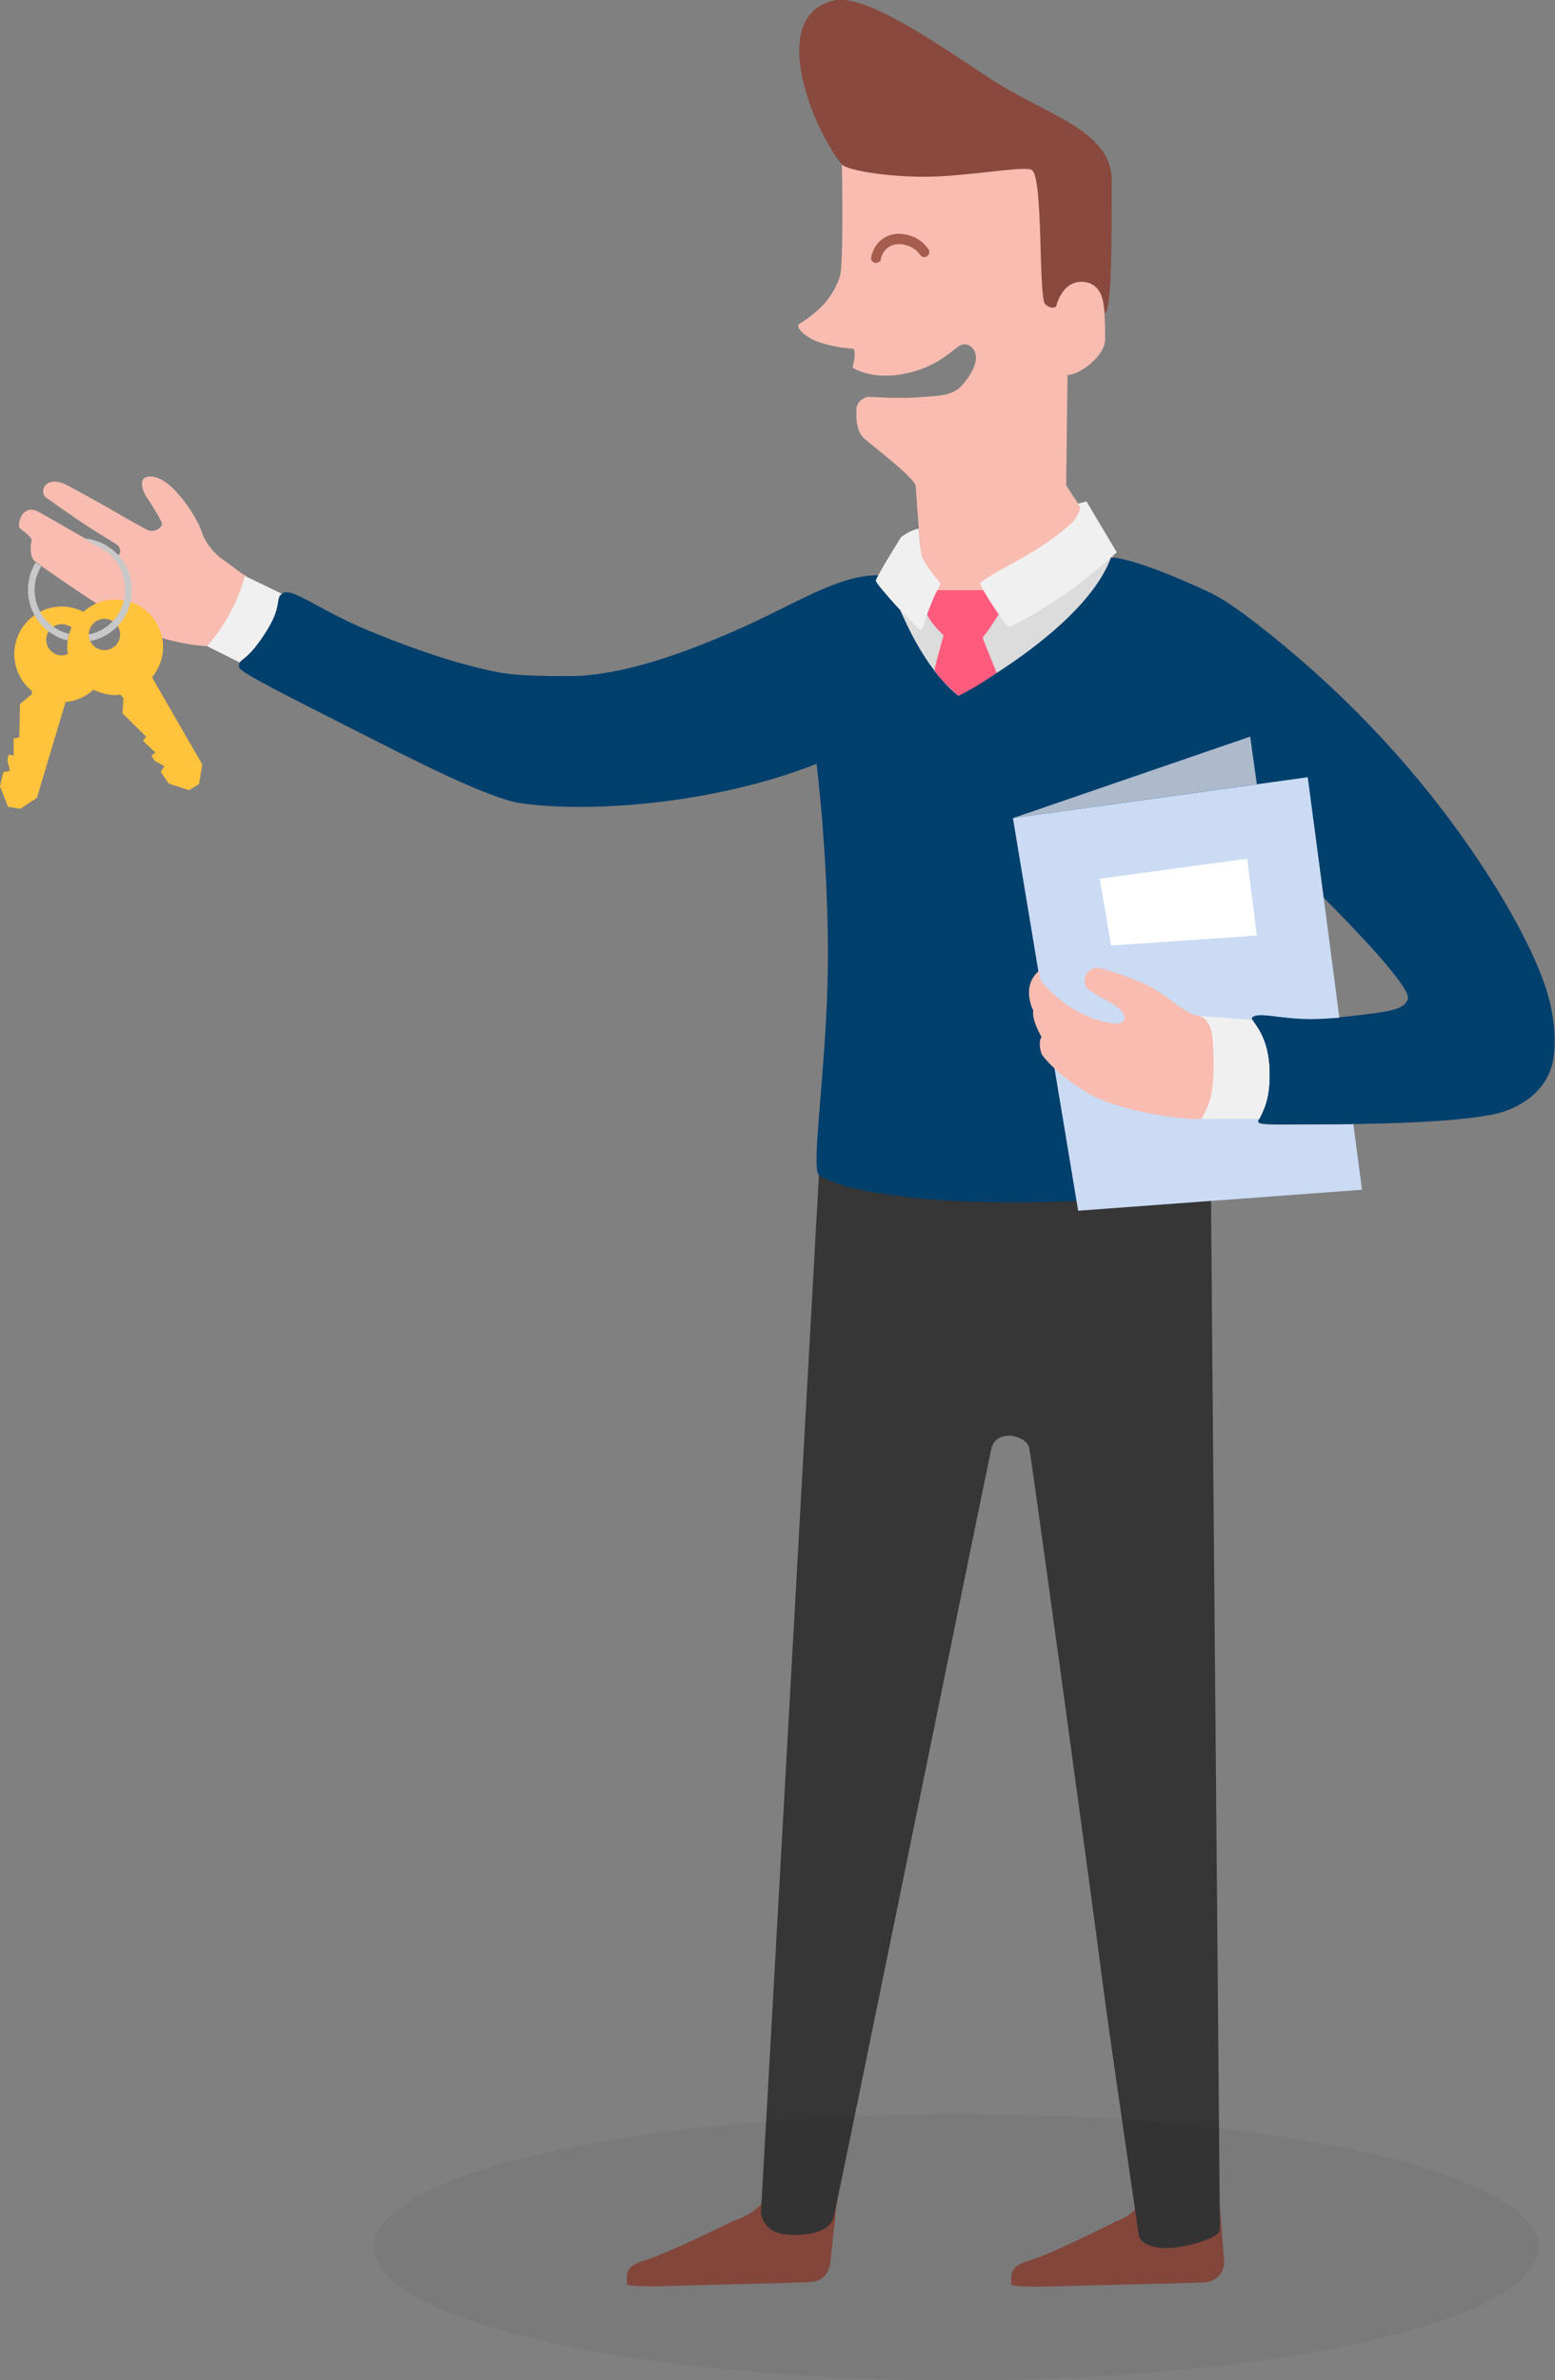 <?xml version="1.0" encoding="utf-8"?>
<!-- Generator: Adobe Illustrator 25.2.0, SVG Export Plug-In . SVG Version: 6.00 Build 0)  -->
<svg version="1.1" id="Layer_4" xmlns="http://www.w3.org/2000/svg" xmlns:xlink="http://www.w3.org/1999/xlink" x="0px" y="0px"
	 viewBox="0 0 467.3 715.4" style="enable-background:new 0 0 467.3 715.4;" xml:space="preserve">
<rect x="0" y="0" width="467.3" height="715.4" fill="#808080" stroke="none"/>
<style type="text/css">
	.st0{fill:#89493E;}
	.st1{fill:#F8BCB1;}
	.st2{fill:#FFC33C;}
	.st3{fill:#C8C8C8;}
	.st4{fill:#F0F0F0;}
	.st5{fill:#363636;}
	.st6{fill:#013F6D;}
	.st7{fill:#DCDCDC;}
	.st8{fill:#A65D4E;}
	.st9{fill:#FF5B7D;}
	.st10{fill:#ACBACC;}
	.st11{fill:#CADBF3;}
	.st12{fill:#FFFFFF;}
	.st13{opacity:5.000000e-02;enable-background:new    ;}
</style>
<g>
	<path class="st0" d="M231.4,656.5c-0.7,8.2-11,11-11,11s-19.8,9.9-27,12c-5.6,1.7-5,4.1-5,7c0,0.7,7.9,0.7,8.6,0.7
		c8-0.3,41.1-1,46.4-1.3c5.8-0.3,6.1-5.7,6.1-5.7l2.3-21.3L231.4,656.5z"/>
	<path class="st0" d="M344.2,657.2c-0.7,8.2-8.7,10.4-8.7,10.4s-19.4,9.9-26.6,12c-5.6,1.7-5,4.1-5,7c0,0.7,7.9,0.7,8.6,0.7
		c8-0.3,44-1,49.3-1.3c5.8-0.3,6.1-5.7,6.1-5.7l-1.6-21.3L344.2,657.2z"/>
	<path class="st1" d="M62.2,194.2c-2.2,0-14.2-1.2-23.5-6.7c-9.3-5.5-26.2-17.2-28.1-18.7s-1.4-5.1-1.1-6.2c0.3-1.1-2.6-3-3.5-3.8
		c-1-0.8,0.5-7.8,5.7-4.9s19.9,11.4,22.2,12.8s3-1.7,1.2-3c-0.8-0.6-4.6-2.8-8.6-5.4c-5.3-3.5-11.2-7.7-12.6-8.7
		c-2.4-1.7-0.2-7.2,6.4-3.7c2.8,1.5,7,3.8,11.1,6.1c5.5,3.2,11.7,6.7,12.7,7.2c2.6,1.2,4.6-0.9,4.6-1.7s-3-5.7-4.4-7.7
		s-2.1-4.4-1.3-5.7s4.7-1.8,9.4,3.1s7.6,10.5,8.4,13.1s3.5,6.1,6.2,7.9s5.5,4.3,6.6,4.7c1.1,0.5,1.2,4.4,0.3,5.9
		c-0.9,1.5-9.2,15-9.2,15L62.2,194.2z"/>
	<path class="st2" d="M45.7,203.6c2-2.5,3.3-5.6,3.3-9.1c0-7.9-6.4-14.3-14.3-14.3c-3.7,0-7.1,1.4-9.6,3.7c-2-1-4.2-1.6-6.5-1.6
		c-7.9,0-14.3,6.4-14.3,14.3c0,4.5,2.1,8.5,5.3,11.1l-0.1,1l-3.5,2.9l-0.2,10L4.1,222v5.1l-1.5-0.3l-0.4,1.6l0.8,3.3l-2,0.4L0,236.3
		l2.4,6.2l3.7,0.6l5-3.3l8.6-28.8c3.2-0.3,6.1-1.6,8.4-3.7c2,1,4.2,1.6,6.5,1.6c0.5,0,1,0,1.6-0.1l0.9,1.1l-0.3,4.5l7.1,7l-0.9,1.3
		l3.7,3.5l-1.2,0.9l0.9,1.5l3,1.7l-1.1,1.7l2.4,3.5l6.1,2l3-1.8l1-5.9L45.7,203.6z M18.6,187.6c1.1,0,2.1,0.4,2.9,1
		c-0.8,1.8-1.3,3.8-1.3,5.9c0,0.7,0.1,1.4,0.2,2.1c-0.6,0.2-1.2,0.4-1.8,0.4c-2.6,0-4.7-2.1-4.7-4.7S16,187.6,18.6,187.6z
		 M31.4,195.4c-2.6,0-4.7-2.1-4.7-4.7c0-2.6,2.1-4.7,4.7-4.7s4.7,2.1,4.7,4.7C36.1,193.3,34,195.4,31.4,195.4z"/>
	<g>
		<path class="st3" d="M27,192.7l-0.4-2c6.4-1.2,11-6.8,11-13.4c0-5.5-3-10.6-7.6-12.7l-4.9-2.8c8.1,0.6,14.5,7.3,14.5,15.6
			C39.7,184.8,34.4,191.3,27,192.7z"/>
	</g>
	<g>
		<path class="st3" d="M20.3,192.5c-7-1.7-11.9-8-11.9-15.2c0-2.9,0.8-5.7,2.3-8.2l1.7,1.1c-1.3,2.1-2,4.6-2,7.1
			c0,6.3,4.2,11.7,10.3,13.2L20.3,192.5z"/>
	</g>
	<path class="st4" d="M62.2,194.2c0,0,8-8.3,11.4-21.1l12.2,5.9c0,0-0.5,7.5-3.2,11.4c-2.6,3.9-8.8,9.6-8.8,9.6L62.2,194.2z"/>
	<path class="st5" d="M246.1,353.1c0,0-17.1,308.4-17.4,310.9c-0.4,2.5,1.7,7.2,7.5,7.6c7.5,0.6,13.2-1.1,14.3-5.1
		c1.1-4.1,46-224.8,47.4-231c1.4-6.3,10.6-4.1,11.4-0.3c0.8,3.8,20.2,145.8,21.8,158.8c1.6,13.1,11.2,78.3,11.2,78.3s1.3,3.4,8,3.4
		s16.3-3.3,16.3-5.4s-2.7-307.6-2.7-313L246.1,353.1z"/>
	<path class="st1" d="M253,49.4c0.1,4,0.5,30.2-0.6,33.7c-0.5,1.7-2.1,5.3-4.8,8.3c-2.7,3-6.5,5.4-7.3,5.9c-1.7,1,1.8,3.8,4.4,5
		c3.4,1.4,7.9,2.3,11.5,2.5c1.5,0.1,0,5.7,0,5.7s5.7,3.9,15.8,1.8c12-2.5,15.1-9,17.9-8.8c2.7,0.1,6.4,4.1-0.8,12.3
		c-2.9,3.3-7.2,3.1-11.6,3.5c-7.7,0.7-15.6-0.1-16.7,0c-1.8,0.3-3.2,1.8-3.4,3.3c-0.1,1.6-0.4,6.7,2.2,9.1
		c2.6,2.4,15.5,12,15.6,14.5c0.1,2.5,2.5,33.3,2.5,33.3H312l24.2-9.6l-15.8-24l0.4-33.2c3.7,0,11.3-5.7,11.3-10.7
		c0-6.6,0-16.4-4.2-16.6c0,0,0.3-32.1-0.2-34.1c-0.5-2-5.1-11.2-12.4-11.9c-7.3-0.7-54.9-1.1-57.3,0C255.6,40.7,253,46.7,253,49.4z"
		/>
	<path class="st6" d="M85.2,178.2c-3,1.5,0.3,3.3-5.7,12.4c-6,9.2-7.7,6.9-7.7,9.9c0,1.5,16.2,9.5,34.7,18.9
		c18.9,9.6,40.2,20.5,49.9,22c19.1,2.8,56.4,0.9,89-11.8c0,0,4.1,33.1,3.3,65.4c-0.7,28.2-5,56.2-2.6,58.1
		c8.3,6.6,55,12.6,117.7,4.2V178.2c0,0-20.8-10-29.8-10.7c-4.2-0.3-37.3,11.5-37.3,11.5s-9.8-0.5-15.8,0.1
		c-8.7,0.8-14.5-6.2-16.9-6.2c-12.1-0.1-24.9,8.6-41.8,16.1c-17.1,7.6-35.6,14.1-50.6,14.2c-5.2,0-15.3,0.1-21.7-1.1
		c-12.4-2.4-25.4-7-36.5-11.5C97.2,184.3,88.2,176.7,85.2,178.2z"/>
	<path class="st7" d="M266.5,172.7c0,0,7.7,25.5,21.5,36.4c0,0,37.9-19.8,45.9-41.6l-33.7,12.2l-10.1,5.8L266.5,172.7z"/>
	<path class="st0" d="M253,49.4c1.6,2,16.7,4.3,29.7,3.6c13-0.8,25.6-3.1,27.4-1.9c3.5,2.5,1.9,38.4,4,40.3c2,1.9,3.3,0.7,3.3,0.7
		s1.5-7.2,7.4-7.4c5.9-0.1,7,5.5,7.2,9.4c2.2,0,2.1-24.8,2.1-39.7c0-15.5-19.5-19.5-37.2-31.2c-18.7-12.4-37.6-25.3-46.6-23
		C230.3,5.3,244.7,39.5,253,49.4z"/>
	<path class="st8" d="M263.3,79c-0.1,0-0.2,0-0.3,0c-0.8-0.1-1.4-0.9-1.2-1.7c0.2-0.9,0.9-4,3.9-5.8c2.1-1.3,4.6-1.6,7.4-0.8
		c3.4,0.9,5.2,3.2,5.9,4.2c0.5,0.7,0.3,1.6-0.4,2.1c-0.7,0.5-1.6,0.3-2.1-0.4c-0.5-0.7-1.8-2.3-4.2-2.9c-0.7-0.2-3-0.8-5.1,0.5
		c-2,1.2-2.4,3.2-2.5,3.8C264.7,78.4,264.1,79,263.3,79z"/>
	<path class="st9" d="M281.2,177.5c0,0-2.5,3.1-2.9,5.7s6.4,9.4,8.2,9.9s5.5,0.4,7.2-0.1c1.6-0.5,6.2-7.9,6.9-9.2
		c0.7-1.2-4.4-6.4-4.4-6.4H281.2z"/>
	<path class="st9" d="M284,189.3c0,0-2.7,9.8-3.1,11.6c-0.4,1.8,7.2,8.2,7.2,8.2s6-2.9,11.4-6.9l-5.2-12.9H284z"/>
	<path class="st4" d="M326.5,150.7l-2.6,0.7l0.7,1l0,0c0,1.7-2,4.3-2,4.3c-2.5,2.3-6.4,5.5-10.9,8.3c-7.7,4.8-17.1,9.2-17.1,10.4
		c0,1.2,7.7,13,8.7,13c1,0,13.8-7.3,20.8-12.8c6.4-5,11.5-9.6,11.5-9.6L326.5,150.7z"/>
	<path class="st4" d="M276.9,166.6l-0.5-3.5l0,0l-0.3-4.2c-2.5,0.4-5.3,2.5-5.3,2.5s-7.5,12-7.6,13.1c-0.1,1.1,12.5,14.8,13.6,14.8
		c0.5,0,1.3-3.6,2.7-7c1.3-3.5,3.2-6.9,3.2-6.9S277.3,169.3,276.9,166.6z"/>
	<path class="st6" d="M363.8,178.2c5.1,2.4,14.6,9.4,26.6,19.7c17.4,15,39.9,37.7,59.5,69.4c5.8,9.5,10.6,18.7,13.6,26.7
		c3.5,9.3,4.2,17.3,3.4,23.6c-1.2,9.6-9.3,15.2-17.1,17.1c-11.3,2.7-38,3.3-55.4,3.2c-9.1,0-15.7,0.3-16.2-0.6
		c-0.8-1.3,3.6-3.5,3.3-15.5c-0.3-12-6.2-15.1-5.2-16.1c1.9-1.8,8.7,0.6,18,0.5c5.2,0,13.3-0.9,19.7-1.8c5-0.7,8.5-1.6,9.1-4.3
		c1.4-6.3-56.3-61.7-74-74.2C331.4,213.5,353.5,177.3,363.8,178.2z"/>
	<polygon class="st10" points="304.4,245.9 375.7,221.4 377.7,235.7 	"/>
	<path class="st11" d="M406.7,337.9c-4.3,0.1-8.5,0.1-12.3,0.1c-9.1,0-15.7,0.3-16.2-0.6c-0.8-1.3,3.6-3.5,3.3-15.5
		c-0.3-12-6.2-15.1-5.2-16.1c1.9-1.8,8.7,0.6,18,0.5c2.3,0,5.1-0.2,8.2-0.4l-4.7-36l-4.8-36.3l-29.5,4.1l-59.1,8.2l19.6,118
		l85.3-6.3L406.7,337.9z"/>
	<polygon class="st12" points="330.5,264.1 333.9,284.2 377.7,281.2 374.8,258.1 	"/>
	<path class="st4" d="M381.5,321.9c-0.2-9.8-4.2-13.7-5.1-15.3l-16.3-1.3l-2.5,31h20.9C379.2,334.5,381.8,331.1,381.5,321.9z"/>
	<path class="st1" d="M331.2,291.1c1.9,0.6,7.8,2.3,13.1,4.8c4.4,2.1,8.3,5.4,9.8,6.4c3.3,2.2,4.8,2.9,6,3c1.2,0.1,3.3,1.5,4,4.9
		c0.4,2,1.1,10.8,0.1,17.6c-0.7,4.8-3.2,8.5-3.2,8.5c-6.7,0.4-23.9-2.5-32.5-6.9s-15-11.4-15.5-12.7c-0.5-1.3-0.9-3.9,0-5
		c0,0-3-5-2.5-8c0,0-3.8-7.1,1.7-11.9c0,0,0.5,2.8,0.5,2.8c3,4,11.6,11.9,22,13c3.5,0.4,4.1-2,2-4.1c-2.7-2.6-9.2-5-10.2-6.8
		C324.6,293.6,327.7,289.9,331.2,291.1z"/>
	<path class="st13" d="M287.4,715.4c96.6,0,175-17.9,175-40c0-22.1-78.4-40-175-40s-175,17.9-175,40
		C112.4,697.5,190.7,715.4,287.4,715.4z"/>
</g>
</svg>
